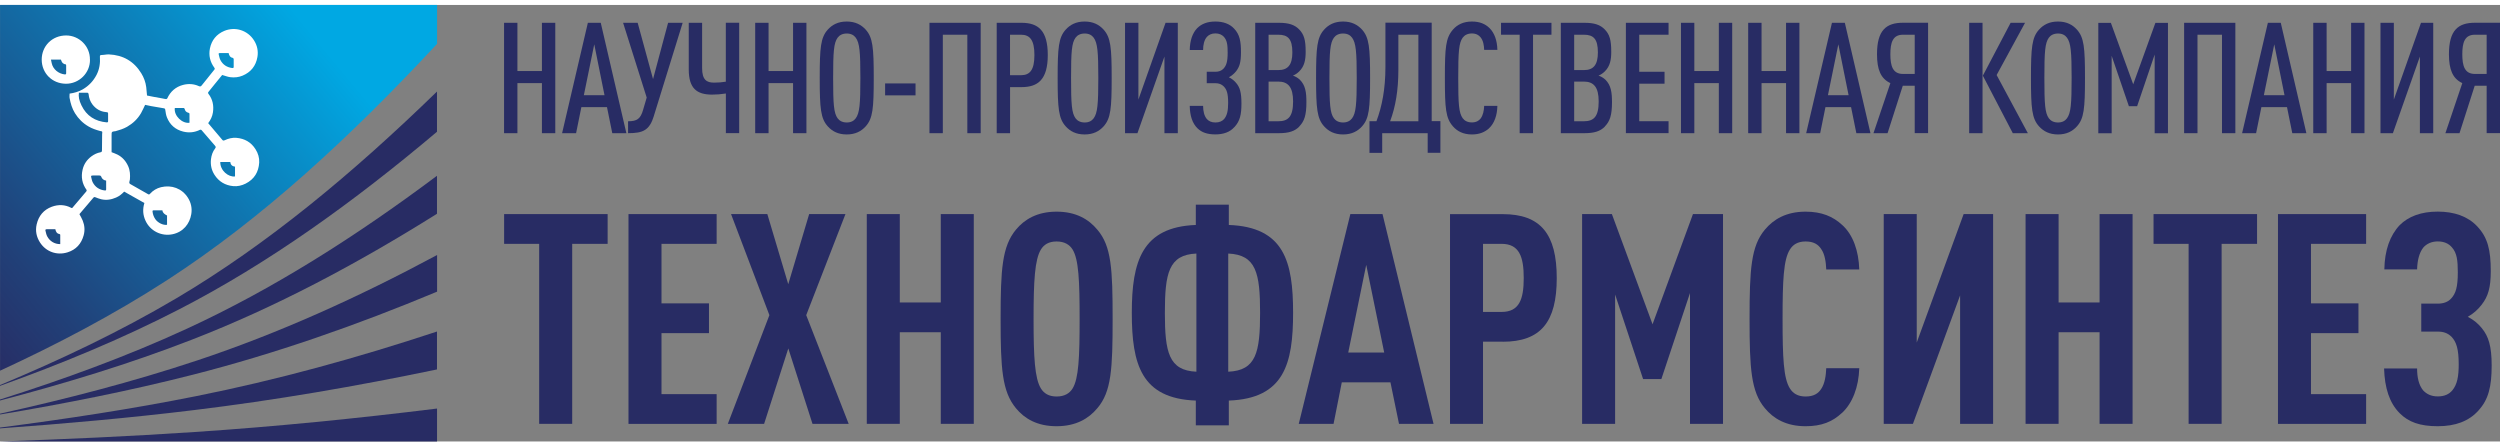 <svg width="420" height="75" viewBox="0 0 252 44" fill="none" xmlns="http://www.w3.org/2000/svg">
<rect x="0" y="0" width="252" height="44" fill="#808080" stroke="none"/>
<path d="M54.626 12.925V7.878H52.156V12.925H50.809V1.798H52.156V6.66H54.626V1.798H55.972V12.925H54.626Z" fill="#282C64"/>
<path d="M61.717 12.925L61.184 10.298H58.602L58.07 12.925H56.659L59.257 1.798H60.556L63.138 12.925H61.717ZM59.901 3.968L58.852 9.096H60.934L59.901 3.968Z" fill="#282C64"/>
<path d="M65.922 11.16C65.47 12.628 64.842 12.925 63.309 12.925V11.723C64.214 11.723 64.56 11.489 64.826 10.569L65.188 9.335L62.808 1.798H64.277L65.827 7.473L67.344 1.798H68.813L65.917 11.16H65.922Z" fill="#282C64"/>
<path d="M73.168 12.925V8.925C72.668 9.005 72.231 9.037 71.773 9.037C70.24 9.037 69.426 8.409 69.426 6.505V1.798H70.773V6.361C70.773 7.564 71.241 7.829 71.976 7.829C72.412 7.829 72.758 7.798 73.163 7.734V1.792H74.51V12.92H73.163L73.168 12.925Z" fill="#282C64"/>
<path d="M79.94 12.925V7.878H77.47V12.925H76.123V1.798H77.47V6.66H79.94V1.798H81.287V12.925H79.94Z" fill="#282C64"/>
<path d="M87.26 12.239C86.823 12.723 86.227 13.053 85.348 13.053C84.47 13.053 83.879 12.723 83.442 12.239C82.724 11.441 82.628 10.441 82.628 7.362C82.628 4.282 82.724 3.282 83.442 2.484C83.879 2 84.475 1.67 85.348 1.67C86.221 1.67 86.818 2 87.26 2.484C87.978 3.282 88.074 4.282 88.074 7.362C88.074 10.441 87.978 11.441 87.26 12.239ZM86.259 3.298C86.072 3.048 85.79 2.878 85.354 2.878C84.917 2.878 84.619 3.048 84.433 3.298C84.044 3.83 83.98 4.718 83.98 7.362C83.98 10.005 84.044 10.894 84.433 11.425C84.619 11.675 84.917 11.846 85.354 11.846C85.79 11.846 86.072 11.675 86.259 11.425C86.647 10.894 86.727 10.005 86.727 7.362C86.727 4.718 86.647 3.83 86.259 3.298Z" fill="#282C64"/>
<path d="M89.219 9.112V7.909H92.285V9.112H89.219Z" fill="#282C64"/>
<path d="M97.507 12.925V3H95.037V12.925H93.69V1.798H98.854V12.925H97.507Z" fill="#282C64"/>
<path d="M102.97 8.282H101.815V12.925H100.468V1.798H102.97C104.658 1.798 105.616 2.58 105.616 5.048C105.616 7.516 104.631 8.282 102.97 8.282ZM102.922 3H101.81V7.08H102.922C103.827 7.08 104.269 6.532 104.269 5.048C104.269 3.564 103.833 3 102.922 3Z" fill="#282C64"/>
<path d="M111.242 12.239C110.806 12.723 110.21 13.053 109.331 13.053C108.453 13.053 107.862 12.723 107.425 12.239C106.707 11.441 106.611 10.441 106.611 7.362C106.611 4.282 106.707 3.282 107.425 2.484C107.862 2 108.458 1.67 109.331 1.67C110.204 1.67 110.801 2 111.242 2.484C111.961 3.282 112.057 4.282 112.057 7.362C112.057 10.441 111.961 11.441 111.242 12.239ZM110.242 3.298C110.055 3.048 109.773 2.878 109.337 2.878C108.9 2.878 108.602 3.048 108.416 3.298C108.027 3.83 107.963 4.718 107.963 7.362C107.963 10.005 108.027 10.894 108.416 11.425C108.602 11.675 108.9 11.846 109.337 11.846C109.773 11.846 110.055 11.675 110.242 11.425C110.63 10.894 110.71 10.005 110.71 7.362C110.71 4.718 110.63 3.83 110.242 3.298Z" fill="#282C64"/>
<path d="M117.376 12.925V5.202L114.655 12.925H113.404V1.798H114.751V9.537L117.488 1.798H118.723V12.925H117.376Z" fill="#282C64"/>
<path d="M124.419 12.314C123.982 12.814 123.322 13.048 122.508 13.048C121.693 13.048 121.129 12.846 120.708 12.436C120.176 11.92 119.942 11.138 119.926 10.17H121.273C121.273 10.702 121.384 11.186 121.651 11.5C121.853 11.718 122.119 11.846 122.513 11.846C122.907 11.846 123.184 11.723 123.391 11.5C123.706 11.122 123.796 10.622 123.796 9.872C123.796 8.92 123.658 8.527 123.36 8.218C123.125 7.984 122.859 7.888 122.529 7.888H121.64V6.734H122.529C122.843 6.734 123.125 6.638 123.328 6.42C123.61 6.106 123.748 5.75 123.748 4.808C123.748 4.058 123.7 3.59 123.37 3.213C123.168 2.995 122.886 2.867 122.508 2.867C122.13 2.867 121.853 3.005 121.661 3.213C121.379 3.527 121.273 4.027 121.273 4.543H119.926C119.942 3.606 120.192 2.84 120.676 2.34C121.113 1.904 121.709 1.67 122.508 1.67C123.306 1.67 123.945 1.904 124.387 2.372C124.983 2.984 125.09 3.718 125.09 4.766C125.09 5.814 124.935 6.234 124.605 6.675C124.403 6.925 124.169 7.128 123.871 7.287C124.185 7.441 124.435 7.649 124.621 7.883C124.967 8.303 125.138 8.787 125.138 9.931C125.138 11.074 124.983 11.713 124.419 12.324V12.314Z" fill="#282C64"/>
<path d="M130.973 12.255C130.52 12.723 129.908 12.925 128.923 12.925H126.527V1.798H128.923C129.908 1.798 130.504 2 130.957 2.468C131.441 2.968 131.611 3.516 131.611 4.718C131.611 5.516 131.5 6.17 130.957 6.702C130.77 6.888 130.552 7.032 130.328 7.122C130.579 7.202 130.829 7.356 131.015 7.527C131.595 8.09 131.686 8.84 131.686 9.793C131.686 11.138 131.468 11.729 130.967 12.245L130.973 12.255ZM128.859 3H127.874V6.564H128.859C129.812 6.564 130.27 6.048 130.27 4.782C130.27 3.436 129.833 3 128.859 3ZM128.843 7.723H127.874V11.723H128.843C129.86 11.723 130.344 11.255 130.344 9.723C130.344 8.287 129.844 7.723 128.843 7.723Z" fill="#282C64"/>
<path d="M137.291 12.239C136.855 12.723 136.258 13.053 135.38 13.053C134.502 13.053 133.911 12.723 133.474 12.239C132.755 11.441 132.66 10.441 132.66 7.362C132.66 4.282 132.755 3.282 133.474 2.484C133.911 2 134.507 1.67 135.38 1.67C136.253 1.67 136.849 2 137.291 2.484C138.01 3.282 138.106 4.282 138.106 7.362C138.106 10.441 138.01 11.441 137.291 12.239ZM136.29 3.298C136.104 3.048 135.822 2.878 135.38 2.878C134.938 2.878 134.645 3.048 134.459 3.298C134.07 3.83 134.007 4.718 134.007 7.362C134.007 10.005 134.07 10.894 134.459 11.425C134.645 11.675 134.944 11.846 135.38 11.846C135.817 11.846 136.099 11.675 136.29 11.425C136.679 10.894 136.759 10.005 136.759 7.362C136.759 4.718 136.679 3.83 136.29 3.298Z" fill="#282C64"/>
<path d="M143.91 14.909V12.925H139.326V14.909H138.043V11.718H138.746C139.31 10.218 139.651 8.452 139.651 6.261V1.787H144.314V11.713H145.193V14.904H143.91V14.909ZM142.973 3H140.955V6.564C140.955 8.58 140.673 10.255 140.125 11.723H142.973V3Z" fill="#282C64"/>
<path d="M150.089 12.441C149.652 12.83 149.104 13.053 148.369 13.053C147.491 13.053 146.884 12.723 146.458 12.239C145.723 11.394 145.644 10.441 145.644 7.362C145.644 4.282 145.723 3.33 146.458 2.484C146.879 2 147.491 1.67 148.369 1.67C149.152 1.67 149.7 1.904 150.137 2.324C150.653 2.824 150.919 3.622 150.935 4.527H149.604C149.588 4.058 149.509 3.59 149.242 3.261C149.072 3.043 148.79 2.872 148.364 2.872C147.938 2.872 147.629 3.042 147.443 3.292C147.054 3.824 146.99 4.713 146.99 7.356C146.99 10 147.054 10.888 147.443 11.42C147.629 11.67 147.927 11.84 148.364 11.84C148.8 11.84 149.067 11.67 149.242 11.452C149.493 11.122 149.588 10.638 149.604 10.17H150.935C150.919 11.106 150.637 11.936 150.089 12.436V12.441Z" fill="#282C64"/>
<path d="M154.529 3V12.925H153.182V3H151.303V1.798H156.387V3H154.524H154.529Z" fill="#282C64"/>
<path d="M161.775 12.255C161.323 12.723 160.711 12.925 159.726 12.925H157.33V1.798H159.726C160.711 1.798 161.307 2 161.759 2.468C162.244 2.968 162.414 3.516 162.414 4.718C162.414 5.516 162.302 6.17 161.759 6.702C161.573 6.888 161.355 7.032 161.131 7.122C161.381 7.202 161.632 7.356 161.818 7.527C162.398 8.09 162.489 8.84 162.489 9.793C162.489 11.138 162.27 11.729 161.77 12.245L161.775 12.255ZM159.662 3H158.677V6.564H159.662C160.615 6.564 161.067 6.048 161.067 4.782C161.067 3.436 160.631 3 159.662 3ZM159.646 7.723H158.677V11.723H159.646C160.663 11.723 161.147 11.255 161.147 9.723C161.147 8.287 160.647 7.723 159.646 7.723Z" fill="#282C64"/>
<path d="M163.889 12.925V1.798H168.19V3H165.236V6.734H167.786V7.936H165.236V11.718H168.19V12.92H163.889V12.925Z" fill="#282C64"/>
<path d="M173.258 12.925V7.878H170.788V12.925H169.441V1.798H170.788V6.66H173.258V1.798H174.605V12.925H173.258Z" fill="#282C64"/>
<path d="M180.034 12.925V7.878H177.564V12.925H176.217V1.798H177.564V6.66H180.034V1.798H181.381V12.925H180.034Z" fill="#282C64"/>
<path d="M187.12 12.925L186.588 10.298H184.006L183.474 12.925H182.063L184.661 1.798H185.96L188.542 12.925H187.12ZM185.305 3.968L184.256 9.096H186.338L185.305 3.968Z" fill="#282C64"/>
<path d="M193.003 12.925V8.143H191.8L190.267 12.925H188.846L190.549 7.877C189.58 7.425 189.202 6.516 189.202 4.968C189.202 2.532 190.139 1.792 191.832 1.792H194.35V12.92H193.003V12.925ZM193.003 3H191.816C190.784 3 190.549 3.798 190.549 4.968C190.549 6.138 190.784 6.952 191.816 6.952H193.003V2.994V3Z" fill="#282C64"/>
<path d="M198.492 12.925V1.798H199.839V12.925H198.492ZM202.89 12.925L199.871 7.128L202.671 1.798H204.125L201.26 7.064L204.407 12.925H202.89Z" fill="#282C64"/>
<path d="M209.352 12.239C208.916 12.723 208.319 13.053 207.446 13.053C206.573 13.053 205.977 12.723 205.535 12.239C204.817 11.441 204.721 10.441 204.721 7.362C204.721 4.282 204.817 3.282 205.535 2.484C205.972 2 206.568 1.67 207.446 1.67C208.325 1.67 208.916 2 209.352 2.484C210.071 3.282 210.167 4.282 210.167 7.362C210.167 10.441 210.071 11.441 209.352 12.239ZM208.351 3.298C208.165 3.048 207.883 2.878 207.446 2.878C207.01 2.878 206.712 3.048 206.525 3.298C206.137 3.83 206.073 4.718 206.073 7.362C206.073 10.005 206.137 10.894 206.525 11.425C206.712 11.675 207.01 11.846 207.446 11.846C207.883 11.846 208.165 11.675 208.351 11.425C208.74 10.894 208.82 10.005 208.82 7.362C208.82 4.718 208.74 3.83 208.351 3.298Z" fill="#282C64"/>
<path d="M217.19 12.926V5L215.422 10.207H214.592L212.856 5.128V12.931H211.509V1.803H212.776L215.028 7.995L217.264 1.803H218.531V12.931H217.184L217.19 12.926Z" fill="#282C64"/>
<path d="M223.977 12.925V3H221.507V12.925H220.16V1.798H225.324V12.925H223.977Z" fill="#282C64"/>
<path d="M231.062 12.925L230.53 10.298H227.948L227.415 12.925H226.004L228.602 1.798H229.901L232.483 12.925H231.062ZM229.246 3.968L228.198 9.096H230.279L229.246 3.968Z" fill="#282C64"/>
<path d="M236.993 12.925V7.878H234.523V12.925H233.176V1.798H234.523V6.66H236.993V1.798H238.34V12.925H236.993Z" fill="#282C64"/>
<path d="M243.925 12.925V5.202L241.204 12.925H239.953V1.798H241.3V9.537L244.036 1.798H245.271V12.925H243.925Z" fill="#282C64"/>
<path d="M250.654 12.925V8.143H249.451L247.918 12.925H246.496L248.2 7.877C247.231 7.425 246.853 6.516 246.853 4.968C246.853 2.532 247.79 1.792 249.483 1.792H252.001V12.92H250.654V12.925ZM250.654 3H249.467C248.434 3 248.2 3.798 248.2 4.968C248.2 6.138 248.434 6.952 249.467 6.952H250.654V2.994V3Z" fill="#282C64"/>
<path fill-rule="evenodd" clip-rule="evenodd" d="M0.005 0V36.867C5.733 34.218 11.408 31.255 16.881 27.713C26.421 21.527 35.285 13.356 44.058 3.92V0H0.005Z" fill="url(#paint0_linear_2007_266)"/>
<path d="M7.01 8.936C7.484 8.872 7.931 8.745 8.346 8.505C8.948 8.154 9.406 7.67 9.731 7.048C10.029 6.473 10.114 5.862 10.071 5.229C10.061 5.09 10.098 5.042 10.252 5.042C10.497 5.042 10.737 4.973 10.982 4.984C12.403 5.048 13.5 5.675 14.245 6.894C14.506 7.319 14.676 7.782 14.74 8.282C14.772 8.558 14.793 8.84 14.82 9.128C15.017 9.165 15.219 9.213 15.427 9.25C15.746 9.308 16.071 9.367 16.39 9.425C16.508 9.447 16.625 9.479 16.742 9.489C16.779 9.489 16.843 9.452 16.859 9.42C17.178 8.718 17.716 8.25 18.456 8.058C18.988 7.92 19.532 7.947 20.043 8.181C20.17 8.239 20.245 8.218 20.33 8.112C20.751 7.58 21.171 7.058 21.597 6.532C21.656 6.463 21.666 6.409 21.608 6.33C21.177 5.745 21.017 5.096 21.16 4.383C21.331 3.542 21.826 2.947 22.603 2.617C23.716 2.149 24.972 2.558 25.611 3.58C25.936 4.096 26.048 4.665 25.947 5.25C25.797 6.133 25.292 6.777 24.445 7.128C24.051 7.292 23.636 7.33 23.221 7.282C22.949 7.25 22.683 7.138 22.396 7.058C22.161 7.346 21.906 7.659 21.65 7.973C21.443 8.229 21.24 8.484 21.033 8.739C20.974 8.808 20.942 8.867 21.011 8.957C21.443 9.516 21.565 10.149 21.464 10.83C21.405 11.234 21.23 11.59 20.985 11.915C21.469 12.484 21.948 13.048 22.427 13.617C22.491 13.691 22.561 13.675 22.635 13.643C23.013 13.463 23.407 13.362 23.822 13.393C24.653 13.463 25.313 13.83 25.76 14.548C26.016 14.952 26.154 15.404 26.128 15.878C26.074 16.835 25.632 17.569 24.754 18.011C24.36 18.207 23.939 18.303 23.503 18.261C22.699 18.181 22.06 17.808 21.618 17.117C21.31 16.638 21.203 16.101 21.267 15.543C21.315 15.154 21.437 14.777 21.688 14.457C21.767 14.351 21.762 14.293 21.672 14.186C21.214 13.665 20.772 13.133 20.314 12.612C20.287 12.58 20.202 12.558 20.165 12.58C19.622 12.851 19.058 12.909 18.472 12.766C17.679 12.569 17.12 12.08 16.822 11.319C16.731 11.09 16.699 10.83 16.662 10.585C16.646 10.484 16.625 10.431 16.513 10.415C16.087 10.351 15.666 10.271 15.241 10.197C15.033 10.159 14.825 10.112 14.628 10.069C14.49 10.356 14.367 10.633 14.219 10.899C13.878 11.489 13.399 11.941 12.808 12.282C12.44 12.489 12.046 12.612 11.647 12.723C11.636 12.723 11.626 12.723 11.615 12.723C11.253 12.777 11.248 12.777 11.248 13.143C11.248 13.707 11.248 14.266 11.248 14.84C11.429 14.915 11.636 14.979 11.834 15.08C12.339 15.335 12.685 15.734 12.919 16.25C13.111 16.681 13.132 17.133 13.095 17.59C13.09 17.686 13.037 17.782 13.031 17.878C13.031 17.931 13.058 18.011 13.095 18.032C13.702 18.383 14.314 18.729 14.927 19.074C15.001 19.117 15.049 19.112 15.113 19.043C15.416 18.702 15.8 18.473 16.236 18.367C17.285 18.117 18.334 18.479 18.941 19.431C19.265 19.941 19.377 20.505 19.281 21.085C19.122 22.053 18.472 22.899 17.365 23.117C16.263 23.335 15.139 22.782 14.666 21.745C14.399 21.17 14.367 20.58 14.554 19.963C13.872 19.58 13.196 19.197 12.515 18.814C12.275 19.069 12.02 19.276 11.706 19.41C11.221 19.622 10.726 19.707 10.204 19.585C10.008 19.537 9.81 19.463 9.624 19.388C9.534 19.356 9.48 19.346 9.411 19.431C9.023 19.893 8.629 20.351 8.235 20.814C8.155 20.904 8.08 21 8.006 21.085C8.123 21.308 8.251 21.516 8.341 21.745C8.533 22.223 8.57 22.723 8.432 23.223C8.197 24.08 7.66 24.67 6.808 24.936C5.738 25.271 4.636 24.883 4.029 23.936C3.678 23.388 3.545 22.776 3.694 22.122C3.891 21.255 4.402 20.643 5.221 20.34C5.871 20.101 6.547 20.112 7.181 20.452C7.287 20.511 7.314 20.425 7.351 20.383C7.638 20.053 7.915 19.718 8.197 19.388C8.368 19.186 8.549 18.984 8.714 18.776C8.735 18.75 8.746 18.675 8.73 18.649C8.272 18.026 8.155 17.335 8.325 16.601C8.453 16.048 8.762 15.59 9.23 15.25C9.502 15.053 9.8 14.909 10.125 14.851C10.252 14.83 10.279 14.766 10.279 14.654C10.279 14.112 10.29 13.569 10.295 13.027C10.295 12.941 10.327 12.835 10.295 12.771C10.268 12.723 10.151 12.723 10.077 12.702C9.677 12.59 9.289 12.463 8.927 12.25C8.357 11.92 7.905 11.473 7.559 10.915C7.266 10.441 7.111 9.92 7.016 9.383C6.989 9.245 7.016 9.09 7.016 8.925L7.01 8.936ZM7.953 8.846C7.899 9.234 7.968 9.617 8.213 10.122C8.724 11.186 9.592 11.729 10.753 11.835C10.865 11.846 10.902 11.798 10.896 11.691C10.896 11.473 10.896 11.255 10.896 11.037C10.896 10.819 10.896 10.819 10.673 10.798C10.109 10.745 9.667 10.479 9.321 10.032C9.086 9.723 8.964 9.372 8.932 8.989C8.932 8.936 8.874 8.851 8.842 8.851C8.543 8.84 8.24 8.846 7.947 8.846H7.953ZM19.1 11.867C19.1 11.564 19.1 11.261 19.1 10.952C19.1 10.92 19.036 10.878 18.994 10.867C18.786 10.819 18.664 10.697 18.616 10.489C18.605 10.447 18.563 10.388 18.531 10.388C18.227 10.383 17.918 10.388 17.62 10.388C17.514 11.181 18.387 11.989 19.106 11.872L19.1 11.867ZM10.705 17.707C10.439 17.665 10.279 17.532 10.199 17.293C10.183 17.25 10.119 17.197 10.077 17.191C9.821 17.181 9.566 17.191 9.31 17.191C9.209 17.191 9.161 17.239 9.188 17.335C9.236 17.516 9.262 17.713 9.347 17.878C9.598 18.362 10.013 18.633 10.556 18.697C10.641 18.707 10.7 18.697 10.7 18.59C10.7 18.298 10.7 18.011 10.7 17.707H10.705ZM23.034 4.851C22.736 4.851 22.444 4.851 22.151 4.851C22.06 4.851 22.023 4.888 22.044 4.973C22.092 5.165 22.124 5.372 22.215 5.548C22.459 6.021 22.869 6.287 23.402 6.356C23.492 6.367 23.556 6.356 23.556 6.239C23.556 5.979 23.556 5.718 23.556 5.457C23.556 5.415 23.508 5.34 23.471 5.335C23.2 5.292 23.098 5.101 23.045 4.851H23.034ZM5.568 22.606C5.28 22.606 4.993 22.606 4.71 22.606C4.593 22.606 4.556 22.654 4.583 22.755C4.631 22.941 4.662 23.143 4.753 23.314C5.003 23.803 5.504 24.117 6.073 24.106C6.073 23.793 6.073 23.473 6.073 23.16C6.073 23.133 6.02 23.096 5.993 23.09C5.733 23.048 5.631 22.867 5.578 22.606H5.568ZM23.21 15.83C22.864 15.83 22.534 15.83 22.204 15.83C22.188 16.691 23.013 17.367 23.689 17.287V16.298C23.402 16.266 23.242 16.106 23.21 15.824V15.83ZM16.369 20.702C16.066 20.702 15.768 20.702 15.475 20.702C15.374 20.702 15.368 20.771 15.379 20.84C15.406 21.106 15.496 21.351 15.645 21.574C15.89 21.947 16.438 22.223 16.838 22.16V21.223C16.609 21.101 16.407 20.989 16.369 20.702Z" fill="white"/>
<path d="M9.07 5.511C9.091 6.856 7.968 7.957 6.632 7.941C5.253 7.926 4.209 6.883 4.204 5.511C4.204 4.138 5.253 3.074 6.669 3.074C7.968 3.074 9.086 4.144 9.065 5.511H9.07ZM5.136 5.511C5.162 5.644 5.189 5.75 5.21 5.862C5.343 6.505 5.924 6.936 6.52 7C6.621 7.011 6.669 6.979 6.669 6.878C6.669 6.622 6.669 6.367 6.669 6.112C6.669 6.027 6.648 5.968 6.547 5.973C6.515 5.973 6.483 5.952 6.445 5.936C6.254 5.856 6.206 5.681 6.142 5.511H5.136Z" fill="white"/>
<path fill-rule="evenodd" clip-rule="evenodd" d="M44.053 8.723C35.535 17.005 26.927 24.154 17.765 29.575C11.983 32.989 6.016 35.803 0 38.314V38.394C6.112 36.197 12.181 33.713 18.09 30.665C27.055 26.043 35.594 19.915 44.048 12.782V8.729L44.053 8.723Z" fill="#282C64"/>
<path fill-rule="evenodd" clip-rule="evenodd" d="M44.053 17.213C35.812 23.383 27.486 28.649 18.84 32.633C12.665 35.479 6.346 37.761 0 39.771V39.872C6.5 38.165 12.974 36.213 19.341 33.739C27.758 30.473 35.935 26.138 44.048 21.048V17.213H44.053Z" fill="#282C64"/>
<path fill-rule="evenodd" clip-rule="evenodd" d="M44.054 25.207C36.084 29.489 28.056 33.112 19.868 35.835C13.31 38.016 6.666 39.718 0.006 41.197V41.282C6.506 40.192 13.001 38.915 19.442 37.271C27.732 35.154 35.914 32.298 44.059 28.899V25.207H44.054Z" fill="#282C64"/>
<path fill-rule="evenodd" clip-rule="evenodd" d="M44.053 32.915C35.988 35.585 27.885 37.814 19.724 39.441C13.171 40.75 6.591 41.745 0 42.596V42.681C6.516 42.207 13.038 41.633 19.532 40.84C27.726 39.846 35.897 38.441 44.048 36.739V32.915H44.053Z" fill="#282C64"/>
<path fill-rule="evenodd" clip-rule="evenodd" d="M44.053 40.681V44H0C6.532 43.777 13.064 43.484 19.586 43.048C27.752 42.505 35.908 41.691 44.053 40.681Z" fill="#282C64"/>
<path d="M57.677 24.08V42.223H54.349V24.08H50.815V21.08H61.249V24.08H57.682H57.677Z" fill="#282C64"/>
<path d="M63.352 42.223V21.08H72.237V24.08H66.679V30.08H71.465V33.08H66.679V39.229H72.237V42.229H63.352V42.223Z" fill="#282C64"/>
<path d="M81.899 42.223L79.461 34.622L77.023 42.223H73.365L77.555 31.266L73.69 21.08H77.347L79.456 28.149L81.564 21.08H85.221L81.266 31.266L85.546 42.223H81.888H81.899Z" fill="#282C64"/>
<path d="M94.83 42.223V32.989H90.699V42.223H87.372V21.08H90.699V29.989H94.83V21.08H98.157V42.223H94.83Z" fill="#282C64"/>
<path d="M110.609 40.649C109.747 41.686 108.469 42.463 106.505 42.463C104.54 42.463 103.263 41.692 102.406 40.649C101.011 38.958 100.862 36.67 100.862 31.649C100.862 26.628 101.011 24.346 102.406 22.649C103.268 21.612 104.546 20.835 106.505 20.835C108.464 20.835 109.747 21.607 110.609 22.649C112.036 24.314 112.153 26.628 112.153 31.649C112.153 36.67 112.036 38.984 110.609 40.649ZM108.113 24.644C107.815 24.17 107.309 23.84 106.505 23.84C105.701 23.84 105.227 24.165 104.929 24.644C104.306 25.654 104.184 27.793 104.184 31.654C104.184 35.516 104.301 37.654 104.929 38.665C105.227 39.138 105.701 39.468 106.505 39.468C107.309 39.468 107.815 39.144 108.113 38.665C108.735 37.654 108.826 35.516 108.826 31.654C108.826 27.793 108.735 25.654 108.113 24.644Z" fill="#282C64"/>
<path d="M123.865 39.878V42.372H120.538V39.878C115.039 39.67 114.086 36.223 114.086 31.027C114.086 25.83 115.124 22.383 120.538 22.176V20.128H123.865V22.176C129.455 22.383 130.344 25.888 130.344 31.027C130.344 36.165 129.455 39.67 123.865 39.878ZM120.597 25.058C117.802 25.176 117.419 27.048 117.419 31.027C117.419 35.005 117.807 36.846 120.597 36.968V25.058ZM123.807 25.058V36.968C126.628 36.851 127.017 35.005 127.017 31.027C127.017 27.048 126.628 25.176 123.807 25.058Z" fill="#282C64"/>
<path d="M141.019 42.223L140.156 38.037H135.253L134.423 42.223H130.915L136.116 21.08H139.358L144.501 42.223H141.024H141.019ZM137.718 26.186L135.903 35.037H139.528L137.713 26.186H137.718Z" fill="#282C64"/>
<path d="M151.479 33.942H149.488V42.229H146.161V21.085H151.479C155.312 21.085 156.92 23.107 156.92 27.532C156.92 31.957 155.312 33.947 151.479 33.947V33.942ZM151.362 24.08H149.488V30.942H151.362C153.145 30.942 153.592 29.665 153.592 27.527C153.592 25.388 153.145 24.08 151.362 24.08Z" fill="#282C64"/>
<path d="M170.352 42.223V29.037L167.466 37.708H165.624L162.803 29.186V42.223H159.476V21.08H162.478L166.577 32.186L170.65 21.08H173.679V42.223H170.352Z" fill="#282C64"/>
<path d="M185.662 41.128C184.709 42.016 183.613 42.463 182.005 42.463C180.04 42.463 178.763 41.692 177.9 40.649C176.506 38.984 176.356 36.67 176.356 31.649C176.356 26.628 176.506 24.314 177.9 22.649C178.763 21.612 180.04 20.835 182.005 20.835C183.607 20.835 184.768 21.309 185.721 22.202C186.791 23.181 187.355 24.787 187.414 26.66H184.086C184.054 25.888 183.937 25.117 183.581 24.612C183.283 24.138 182.809 23.84 182.005 23.84C181.201 23.84 180.727 24.165 180.429 24.644C179.774 25.654 179.684 27.793 179.684 31.654C179.684 35.516 179.774 37.654 180.429 38.665C180.727 39.138 181.201 39.468 182.005 39.468C182.809 39.468 183.283 39.17 183.581 38.697C183.937 38.16 184.054 37.388 184.086 36.617H187.414C187.355 38.516 186.732 40.149 185.662 41.133V41.128Z" fill="#282C64"/>
<path d="M189.88 42.223V21.08H193.207V34.027L197.935 21.08H200.905V42.223H197.578V29.277L192.824 42.223H189.88Z" fill="#282C64"/>
<path d="M211.637 42.223V32.989H207.506V42.223H204.178V21.08H207.506V29.989H211.637V21.08H214.964V42.223H211.637Z" fill="#282C64"/>
<path d="M223.939 24.08V42.223H220.612V24.08H217.077V21.08H227.512V24.08H223.945H223.939Z" fill="#282C64"/>
<path d="M229.62 42.223V21.08H238.505V24.08H232.947V30.08H237.733V33.08H232.947V39.229H238.505V42.229H229.62V42.223Z" fill="#282C64"/>
<path d="M249.829 40.888C248.849 41.958 247.508 42.463 245.724 42.463C243.941 42.463 242.78 42.048 241.891 41.154C240.853 40.117 240.374 38.601 240.315 36.638H243.643C243.643 37.559 243.818 38.303 244.239 38.835C244.596 39.223 245.069 39.458 245.724 39.458C246.379 39.458 246.853 39.25 247.183 38.862C247.689 38.266 247.838 37.436 247.838 36.218C247.838 34.676 247.598 33.963 247.124 33.458C246.736 33.069 246.294 32.926 245.73 32.926H244.063V30.106H245.73C246.262 30.106 246.741 29.957 247.066 29.601C247.54 29.096 247.747 28.442 247.747 26.957C247.747 25.739 247.657 24.995 247.151 24.431C246.826 24.043 246.347 23.835 245.724 23.835C245.101 23.835 244.596 24.075 244.266 24.457C243.85 24.989 243.669 25.766 243.643 26.654H240.342C240.374 24.723 240.906 23.239 241.886 22.197C242.775 21.309 244.058 20.83 245.719 20.83C247.38 20.83 248.753 21.303 249.701 22.314C250.771 23.442 251.069 24.718 251.069 26.83C251.069 28.495 250.803 29.383 250.148 30.218C249.76 30.724 249.318 31.106 248.753 31.436C249.35 31.734 249.823 32.149 250.18 32.596C250.835 33.399 251.16 34.378 251.16 36.34C251.16 38.479 250.835 39.787 249.823 40.883L249.829 40.888Z" fill="#282C64"/>
<defs>
<linearGradient id="paint0_linear_2007_266" x1="-8.359" y1="28.197" x2="27.711" y2="-1.668" gradientUnits="userSpaceOnUse">
<stop stop-color="#282C64"/>
<stop offset="0.2" stop-color="#214078"/>
<stop offset="0.62" stop-color="#1074AE"/>
<stop offset="1" stop-color="#00A8E3"/>
</linearGradient>
</defs>
</svg>
